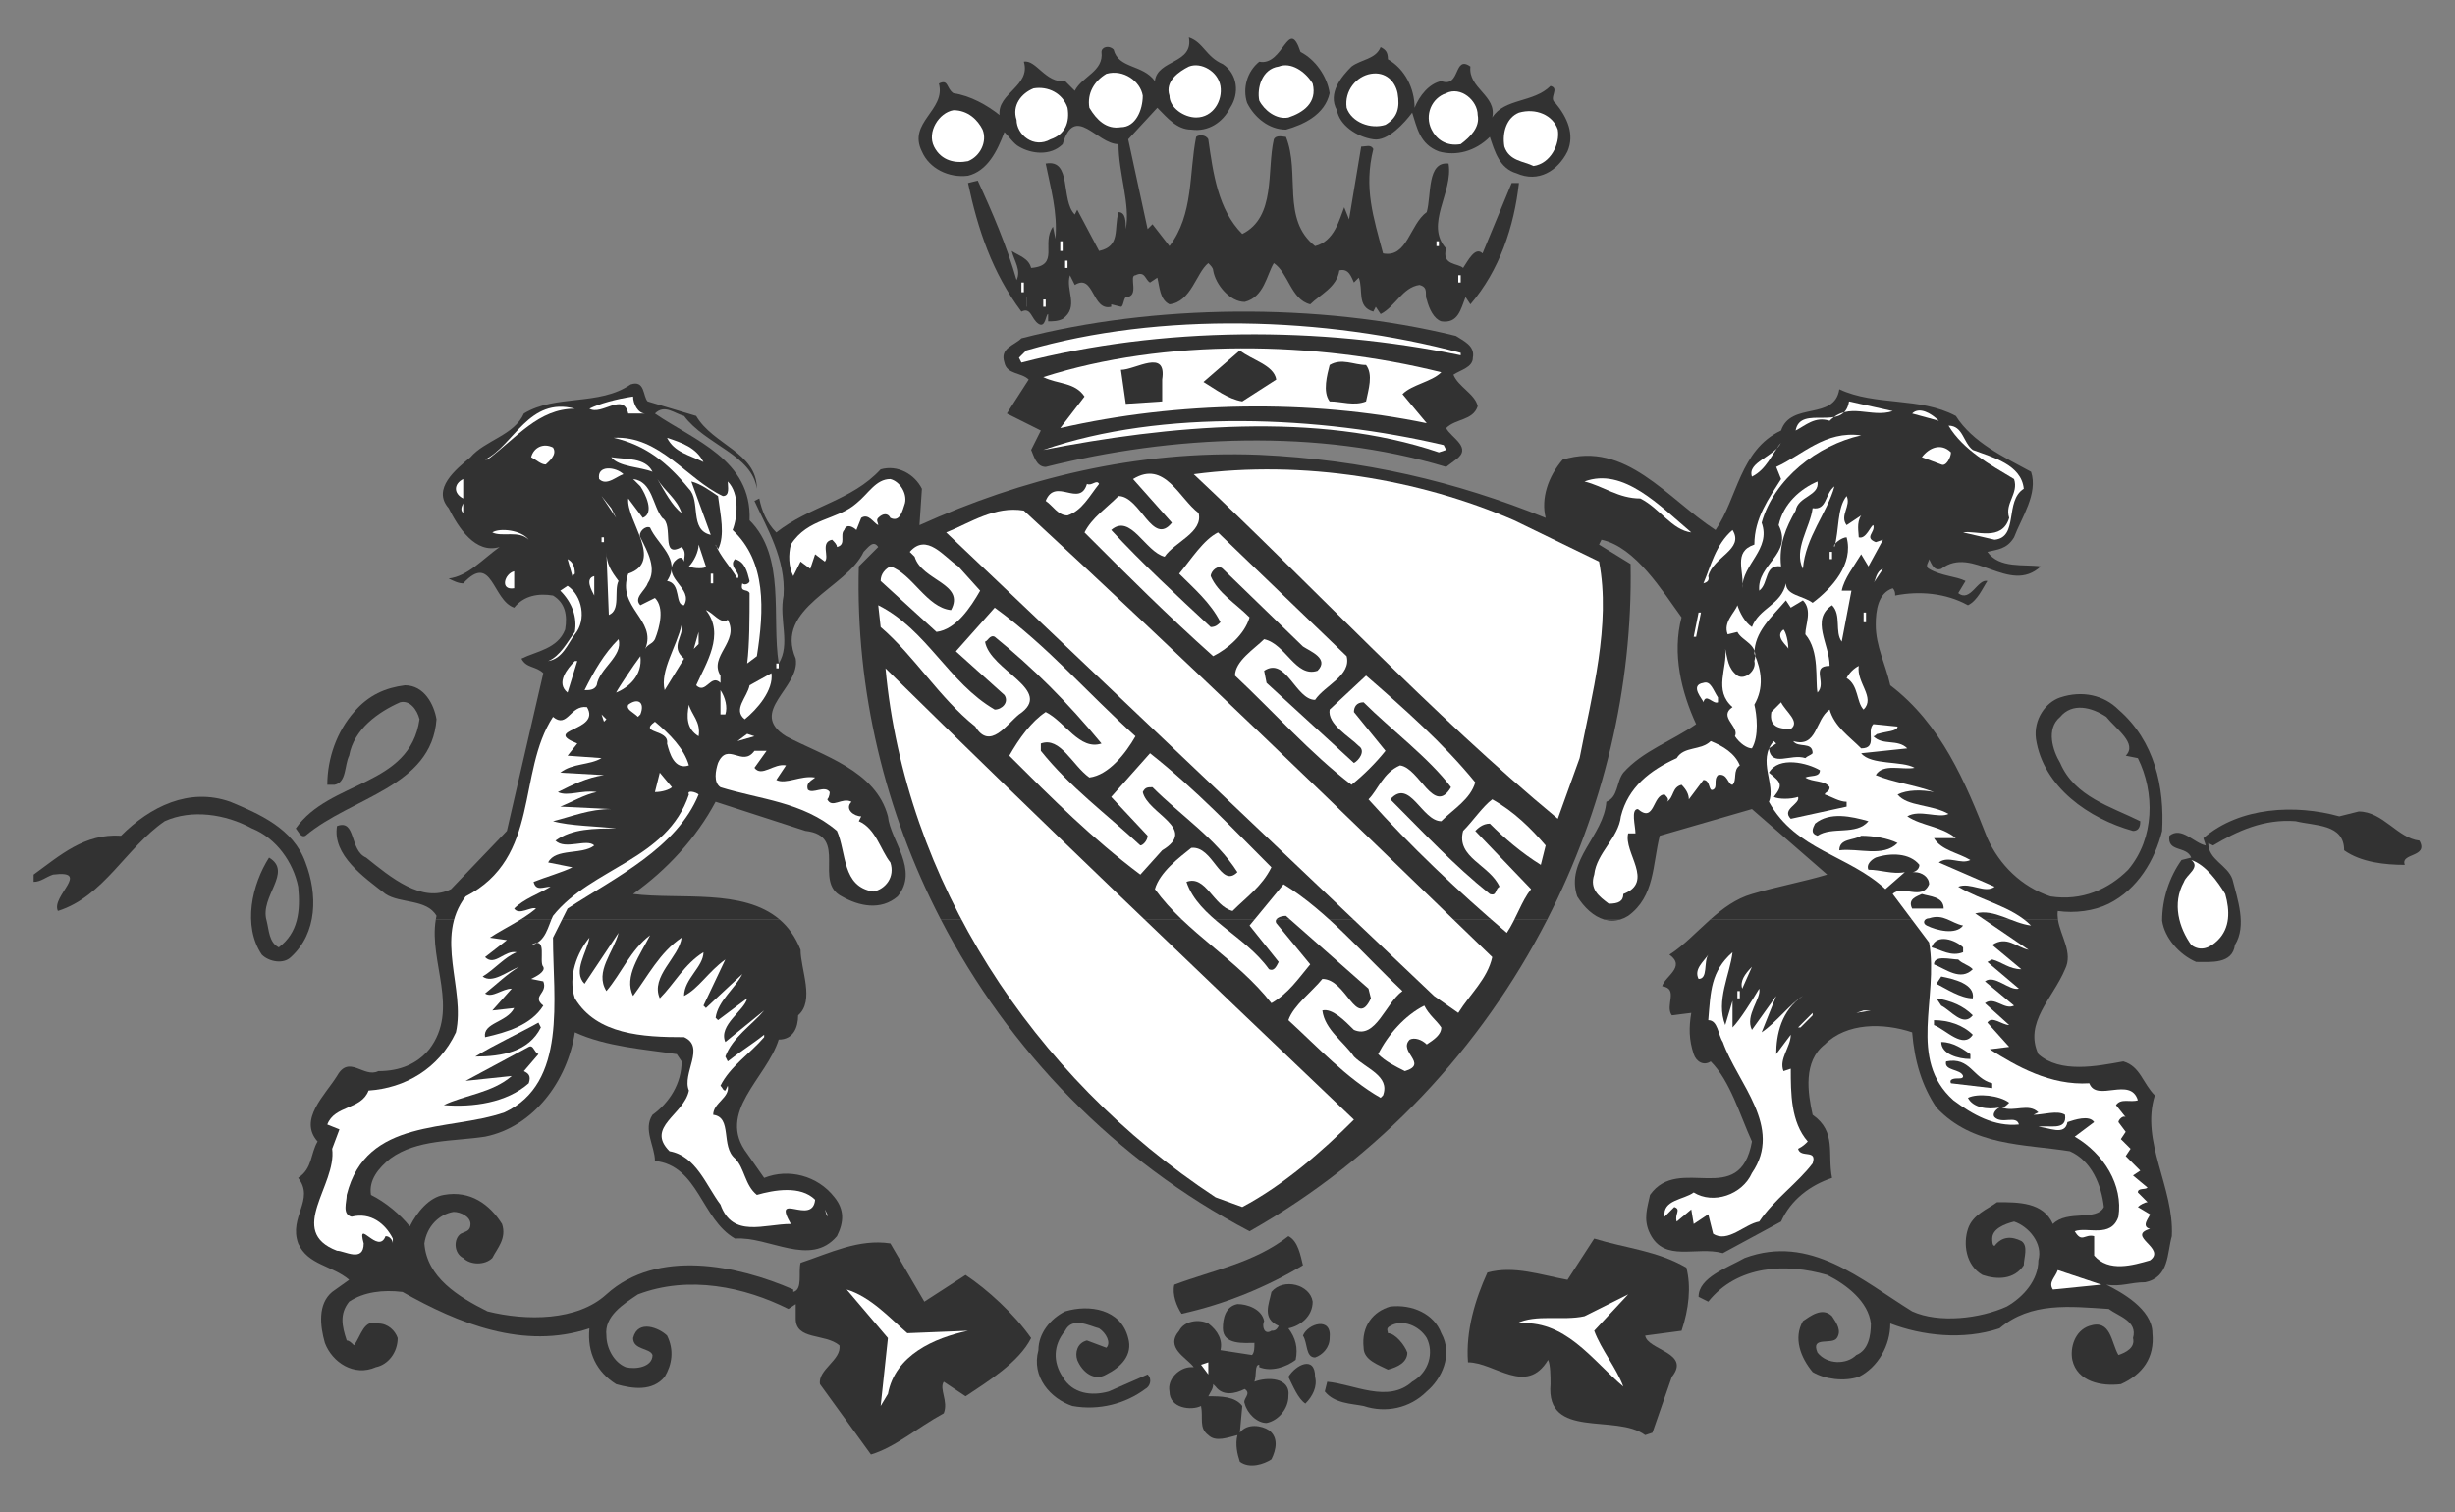 <?xml version="1.0" encoding="utf-8"?>
<!-- Generator: Adobe Illustrator 16.0.0, SVG Export Plug-In . SVG Version: 6.00 Build 0)  -->
<!DOCTYPE svg PUBLIC "-//W3C//DTD SVG 1.1//EN" "http://www.w3.org/Graphics/SVG/1.1/DTD/svg11.dtd">
<svg version="1.1" xmlns="http://www.w3.org/2000/svg" xmlns:xlink="http://www.w3.org/1999/xlink" x="0px" y="0px" width="650px"
	 height="400.405px" viewBox="0 0 650 400.405" enable-background="new 0 0 650 400.405" xml:space="preserve">
<rect x="0" y="0" width="650" height="400.405" fill="#808080" stroke="none"/>
<g id="Calque_2">
	<rect x="-27.096" y="-13.595" display="none" fill="#EAEAEA" width="718" height="424"/>
</g>
<g id="Calque_1">
	<path fill="#323232" d="M323.771,16.977c3.856,2.569,4.497,7.711,1.929,11.567c-1.929,3.855-5.785,6.424-10.283,5.784
		c-3.856,0-6.425-3.212-8.995-5.784l-7.711,8.354l5.139,23.776l1.287-1.286l4.498,5.784c6.426-8.354,5.139-19.278,7.068-28.917
		c0.643-0.644,2.569-0.644,3.212,0.643c1.287,8.996,2.572,18.634,8.995,25.062c8.998-4.499,6.43-16.708,8.354-25.062
		c0.644-1.287,2.573-0.643,3.214-0.643c3.857,9.639-1.284,21.847,7.712,28.917c5.142-1.286,6.424-7.07,7.71-10.283l1.286,3.213
		l3.212-19.278c1.286,0,2.573-0.641,3.212,0.646c-2.568,10.28,0,17.991,2.572,27.629c6.428,1.286,7.071-7.711,11.569-10.923
		c1.28-4.5,0-13.493,5.78-12.854c1.286,7.712-6.424,16.066-0.644,22.491c-1.286,4.499,3.212,3.858,4.498,5.141
		c1.287-1.926,3.212-5.782,5.142-3.855l7.71-18.634h1.93c-1.289,11.565-5.142,23.132-12.852,32.127l-1.286-1.926
		c-1.286,3.212-1.93,7.068-6.428,6.424c-1.925-0.641-3.212-3.212-3.851-5.782c-0.644-1.283,0.639-3.211-1.93-3.855
		c-4.498,0.644-6.428,5.785-10.282,7.711l-1.287-1.926l-0.643,1.283c-4.498-1.283-2.568-5.782-3.855-8.998l-1.281,1.287
		c-0.644-1.287-1.287-3.856-3.859-3.213c-0.639,4.5-5.138,6.428-7.71,8.995c-5.137-1.284-5.78-8.352-9.64-10.921
		c-1.925,3.213-2.57,8.995-7.71,10.28c-3.854,0-7.709-4.498-8.353-8.354c0-0.643-0.643-1.285-1.287-1.926
		c-3.212,2.57-4.498,10.28-10.28,10.921c-2.572-1.284-2.572-4.496-3.213-7.069l-1.928,1.287c-1.284-0.643-1.284-3.213-3.856-1.926
		c-1.927,0,1.286,5.782-2.57,5.782c-0.643,0.642-0.643,2.572-1.285,2.572l-2.57-0.646v0.646c-5.142,1.283-4.499-8.997-9.64-5.785
		l-1.284-2.569c-1.286,3.855,2.57,8.354-1.929,11.565c-1.283,0.641-2.57,0.641-3.855,0.641v-1.926c-0.641,0-0.641,3.856-2.571,2.57
		c-1.928-1.285-1.928-4.496-4.498-3.213c-7.71-10.28-11.566-21.847-14.136-34.056l2.57-0.644c3.856,8.354,7.71,17.351,10.281,26.346
		c1.285-2.57-0.641-5.139-1.284-7.711c1.926,1.285,4.499,1.929,5.139,4.498c7.711-0.642,2.572-6.424,5.784-10.924l0.644,3.213
		c0.643-7.067-1.287-13.493-2.57-19.921c7.068-1.283,3.853,9.641,7.709,13.496l0.643-1.286l5.785,10.924
		c5.782-1.284,3.854-5.782,5.141-10.28c1.926,0,1.926,2.572,1.926,4.498c1.287-6.426-1.926-14.78-1.926-22.491
		c-5.785,0-11.569-10.926-14.782,0c-3.213,3.213-8.354,2.57-11.567,0.641c-1.283-0.641-2.569-2.569-3.855-3.856
		c-1.927,5.141-4.499,10.284-9.638,11.567c-5.141,0.643-10.283-1.926-12.209-6.426c-3.856-7.71,6.424-10.923,4.498-17.991
		c2.57-1.286,1.926,1.287,3.856,2.57c4.496,0.643,8.994,3.212,12.207,5.782c-0.641-5.782,8.354-7.708,6.428-14.136
		c3.212-0.641,5.784,5.784,10.923,5.141l2.57,2.569c1.928-3.853,7.711-5.139,7.07-10.28c0-1.286,1.927-1.926,3.212-0.643
		c1.287,5.141,7.712,3.856,10.924,8.354c0.643-5.782,10.282-4.498,8.995-11.567C318.632,11.192,319.272,15.051,323.771,16.977"/>
	<path fill="#323232" d="M344.336,13.764c3.854,1.929,7.066,6.427,7.707,10.924c-1.284,5.784-7.064,8.354-11.563,9.639
		c-4.5,0-8.357-3.211-10.284-7.07c-1.284-3.854,0-8.352,3.214-10.923C339.838,17.619,341.124,4.126,344.336,13.764"/>
	<path fill="#323232" d="M367.47,15.693c4.498,2.569,7.066,7.711,7.066,12.85c1.286-3.213,3.854-6.425,7.066-7.068
		c5.142,1.929,3.216-7.069,7.714-3.856c-0.643,5.785,7.066,7.711,5.78,13.495c3.216-5.141,10.926-3.854,15.424-8.354
		c2.573,0.644-0.643,3.213,1.286,4.5c3.212,3.854,5.142,8.354,3.212,12.85c-2.568,5.142-7.71,8.354-13.494,5.785
		c-4.498-1.287-5.784-5.785-7.066-9.641c-3.859,3.856-8.996,5.143-13.494,3.856c-5.142-1.926-5.785-6.425-7.071-10.28
		c-1.925,2.572-6.423,7.711-10.282,7.068c-4.498-0.644-8.996-3.855-9.635-7.711c-2.573-4.496,1.281-8.995,3.854-11.567
		c2.568-1.926,6.423-1.926,7.71-5.141C366.826,13.123,367.47,13.764,367.47,15.693"/>
	<path fill="#FFFFFF" d="M323.129,22.76c0.644,3.855-1.926,8.354-6.425,8.354c-3.214,0-7.068-2.569-7.068-5.784
		c-1.286-3.856,2.57-6.426,5.139-7.709C317.99,16.335,322.486,18.904,323.129,22.76"/>
	<path fill="#FFFFFF" d="M347.548,22.118c1.286,5.139-2.569,7.711-6.424,8.998c-3.216,0.641-6.428-1.93-7.716-4.5
		c-0.642-3.211,0.645-8.354,5.143-8.996C341.768,16.334,345.618,18.906,347.548,22.118"/>
	<path fill="#FFFFFF" d="M302.566,25.331c0,3.855-1.926,8.354-5.784,8.354c-3.853,0.643-6.426-1.928-8.352-5.141
		c-0.643-3.856,1.284-7.069,4.499-8.998C297.427,18.262,301.923,21.475,302.566,25.331"/>
	<path fill="#FFFFFF" d="M370.038,24.689c0.643,3.856,0,6.425-3.212,8.354c-3.854,1.283-8.996-0.643-10.282-4.498
		c-0.644-4.499,2.568-8.354,6.428-8.997C366.826,18.904,369.395,21.474,370.038,24.689"/>
	<path fill="#FFFFFF" d="M282.647,28.544c0.643,3.855-0.644,7.067-4.499,8.354c-4.499,2.569-8.997-1.287-8.997-5.141
		c-1.284-3.856,1.285-7.069,4.498-8.352C277.505,22.759,281.36,24.688,282.647,28.544"/>
	<path fill="#FFFFFF" d="M391.242,30.471c0.643,3.215-1.926,5.785-4.498,7.711c-3.857,0.643-6.424-1.283-7.71-3.855
		c-1.928-3.856,0-8.354,3.853-9.638C386.744,22.76,391.242,26.615,391.242,30.471"/>
	<path fill="#FFFFFF" d="M260.156,34.327c1.283,3.213-0.643,7.068-3.856,8.354c-3.213,0.644-7.067,0-8.997-3.856
		c-1.927-3.854,1.286-8.996,5.142-9.637C256.3,29.188,258.87,31.758,260.156,34.327"/>
	<path fill="#FFFFFF" d="M412.45,34.327c0.644,3.856-1.93,8.998-6.428,9.641c-2.568-1.287-6.428-1.287-7.712-5.143
		c-0.641-3.854,0.646-7.711,3.857-8.996C406.666,28.543,411.164,30.472,412.45,34.327"/>
	<rect x="280.718" y="63.886" fill="#FFFFFF" width="0.643" height="2.57"/>
	<rect x="380.32" y="63.886" fill="#FFFFFF" width="0.644" height="1.287"/>
	<rect x="282.003" y="69.028" fill="#FFFFFF" width="0.644" height="1.927"/>
	<rect x="386.101" y="72.884" fill="#FFFFFF" width="0.644" height="1.926"/>
	<rect x="270.437" y="74.81" fill="#FFFFFF" width="0.644" height="2.569"/>
	<polygon fill="none" stroke="#FFFFFF" stroke-width="0.03" stroke-linecap="square" points="271.722,78.666 271.722,78.666 
		271.722,81.235 	"/>
	<rect x="276.219" y="79.308" fill="#FFFFFF" width="0.643" height="1.93"/>
	<path fill="#323232" d="M385.462,88.948c1.925,1.285,5.137,2.569,4.498,5.784c0,2.57-3.216,3.213-5.142,4.496
		c1.282,3.213,5.78,5.141,6.424,8.354c-1.282,3.856-5.78,3.213-8.354,5.782c1.287,2.572,7.071,5.142,2.573,8.354l-2.573,1.929
		c-34.055-10.283-72.611-8.354-106.025,0c-2.572,0-3.213-3.212-3.855-4.498l2.57-5.139l-8.995-4.499l5.782-8.997
		c-1.93-1.929-5.782-1.286-6.428-4.499c-1.283-3.855,2.572-4.498,4.498-6.424C305.138,80.593,348.834,79.95,385.462,88.948"/>
	<path fill="#FFFFFF" d="M386.744,93.446v0.643c-37.268-7.712-79.039-7.712-116.308,1.926l-0.643-1.284l1.93-1.929
		C307.066,82.522,350.759,83.805,386.744,93.446"/>
	<path fill="#FFFFFF" d="M381.603,98.586c-2.568,2.569-7.71,3.215-10.278,5.784l6.428,7.709c-30.848-6.426-66.19-5.782-97.035,1.286
		l6.428-8.352c-2.572-3.858-7.068-3.213-10.926-5.142C308.349,89.588,348.19,90.232,381.603,98.586"/>
	<path fill="#323232" d="M337.908,100.514l-8.996,5.785c-3.855-0.646-7.067-3.215-10.28-5.141l9.636-8.354
		C331.484,95.373,337.265,96.658,337.908,100.514"/>
	<path fill="#323232" d="M361.685,96.658c1.926,2.57,0.644,6.426,0,9.64c-3.211,1.284-6.428,0-9.639,0
		c-1.93-2.572-0.644-7.07,0-9.64C355.257,94.732,358.474,96.658,361.685,96.658"/>
	<path fill="#323232" d="M307.707,100.514v5.785l-9.638,0.641l-1.285-8.995C300.638,97.945,308.992,92.16,307.707,100.514"/>
	<path fill="#323232" d="M206.39,243.488c2.303,1.965,4.212,4.57,5.571,8.033c0,5.144,3.856,13.492-0.643,17.35
		c0,3.214-1.285,6.426-5.141,6.426c-3.212,10.28-16.706,19.28-8.352,30.204l4.499,6.426c6.424-2.573,14.137-0.644,18.632,5.139
		c2.572,3.212,2.572,6.426,0.646,10.283c-7.071,8.353-17.995,0-26.989,0.643c-8.997-5.141-9.64-19.28-21.207-20.564
		c0-3.855-3.213-8.351-0.643-12.206c4.499-3.216,7.712-8.357,7.712-14.142l-1.287-1.926c-8.354-1.284-18.632-1.927-26.986-5.784
		c-1.929,12.852-10.924,25.062-23.777,27.632c-8.354,1.284-17.994,0.641-25.062,5.784c-3.212,2.568-5.781,5.78-5.139,9.64
		c3.854,1.925,7.712,5.139,10.281,8.353c1.926-3.856,5.142-7.712,8.996-8.353c7.069-1.286,12.208,2.568,15.423,7.71
		c1.283,3.856-1.286,6.426-2.572,8.998c-1.927,1.926-5.782,1.926-7.71,0c-2.571-1.288-2.571-5.142-0.641-6.426
		c1.283-0.647,2.569-0.647,2.569-2.572c0-1.928-2.569-3.214-4.499-3.214c-3.855,0.643-7.068,3.856-7.711,8.355
		c0.643,8.996,8.995,14.137,16.706,17.992c10.284,2.57,23.777,2.57,31.49-4.501c13.493-12.207,34.697-7.709,49.477-1.284v0.642
		c2.572-0.642,1.285-5.14,1.928-7.708c7.712-2.572,15.423-6.426,23.777-5.141l8.994,15.421l10.924-7.068
		c5.784,3.854,12.853,10.28,17.351,16.708c-3.213,6.428-11.567,11.567-17.351,15.42l-5.781-3.853c-1.287,1.929,1.285,5.141,0,8.351
		c-7.069,3.859-12.854,9-19.278,10.924l-13.494-18.632c-0.642-3.856,5.782-6.426,5.14-10.28c-3.856-3.216-11.567-1.286-11.567-7.071
		v-3.854l-1.928,1.284c-11.565-5.784-26.347-8.996-39.84-3.857c-3.856,2.573-8.998,5.785-8.352,10.924
		c0,3.214,1.926,7.073,5.139,8.357c2.569,0.642,7.068,0,7.068-3.216c-0.642-1.928-5.142-1.284-5.142-4.496
		c1.287-5.142,7.071-2.57,8.998-0.646c1.928,3.857,1.286,7.714-0.644,10.926c-3.212,3.855-8.354,3.216-12.85,1.93
		c-5.142-3.214-7.711-8.357-7.071-14.78c-17.348,5.782-34.699-1.284-49.479-9.642c-5.139-0.642-10.28,0-14.136,2.572
		c-2.569,3.212-1.929,6.428-0.642,10.283c0.642,0,1.285,0.643,1.929,1.286c1.926-2.575,2.569-7.071,6.425-5.784
		c2.572,0,4.498,1.925,5.142,3.854c0,3.853-2.57,7.068-5.785,7.712c-5.782,2.568-11.567-1.284-13.493-6.426
		c-1.287-4.498-1.93-10.282,1.926-13.498l4.498-3.21c-4.498-3.856-10.924-3.856-13.493-9.639c-2.572-7.069,4.497-11.569,0-17.35
		c3.854-2.573,3.213-6.426,5.139-9.642c-5.139-5.782,1.93-12.208,5.143-17.35c3.211-5.782,7.067,0.642,10.923-1.281
		c5.785,0,10.28-1.932,13.496-5.785c8.121-10.624-0.16-23.065,1.738-34.381"/>
	<path fill="#323232" d="M409.65,243.488c-17.411,33.963-44.456,63.142-78.809,82.571c-35.577-18.668-63.816-47.956-81.753-82.571"
		/>
	<path fill="#323232" d="M428.999,243.488c-1.475,0.448-2.923,0.414-4.306,0"/>
	<path fill="#323232" d="M544.868,243.488c0.647,4.394,4.078,8.784,1.882,13.177c-3.212,7.708-10.926,14.134-7.066,22.488
		c5.784,5.142,15.419,3.214,22.49,1.926c4.498,1.288,5.137,5.784,8.353,8.998c-3.854,12.208,5.142,24.418,4.498,37.271
		c-1.286,4.496-0.643,10.924-7.07,12.21c-3.855,0-6.424,1.282-10.278,0.639c3.854,1.928,12.208,6.428,12.208,12.854
		c0.643,6.426-2.573,10.924-8.354,13.496c-5.142,0.644-11.564-0.643-12.851-6.426c-0.644-3.216,0.643-7.714,4.498-8.996
		c5.78-1.93,5.78,4.498,7.71,7.708c1.925-0.644,4.498-1.928,3.854-4.496c1.286-4.498-3.854-5.784-6.428-7.712
		c-10.278-0.644-20.561-1.928-28.914,5.142c-9.639,3.214-20.561,1.925-28.916-1.284c0,5.784-3.214,11.566-8.354,14.135
		c-3.855,1.287-8.996,0.644-12.208-1.284c-3.212-3.856-5.142-8.996-2.568-13.494c1.925-1.286,5.137-3.857,7.709-1.286
		c1.282,1.93,2.569,3.854,1.282,5.784c-1.282,1.93-7.066-0.646-5.137,3.853c2.568,3.216,7.71,3.216,10.278,0.644
		c3.212-1.284,3.854-5.142,3.854-8.351c-0.643-5.785-6.423-10.285-11.564-12.854c-10.921-3.212-23.776-2.57-31.486,7.068
		l-2.568-1.284c0-5.141,7.71-7.712,12.21-10.28c17.347-6.426,30.841,5.782,44.338,14.136c7.068,3.214,17.99,1.927,25.057-1.287
		c4.498-2.568,8.357-7.066,8.357-12.207c1.286-4.498-2.573-8.997-6.428-10.283c-2.568,0.644-5.785,1.928-5.785,4.5
		c0,0.644,0,1.926,0.644,1.926c1.93-2.568,4.498-2.568,7.071-1.282c1.925,1.282,0.639,4.498,0.639,6.424
		c-2.568,3.856-7.066,3.856-10.922,2.57c-4.498-2.57-5.141-8.353-3.854-12.21c1.282-3.855,5.142-5.142,7.71-7.069
		c5.784,0,12.212,0,14.78,5.785c3.854-3.857,11.564-0.644,13.494-4.498c-0.644-5.785-3.212-12.21-8.996-14.778
		c-12.212-1.93-25.706-1.287-35.342-11.567c-3.854-5.784-5.784-12.212-6.425-19.922c-7.712-2.57-17.352-2.57-23.136,3.212
		c-5.78,4.498-4.496,12.855-3.212,18.64c6.423,4.498,3.854,10.28,5.141,16.706c-5.784,1.925-10.926,5.78-13.494,11.564
		l-15.424,8.354c-7.066-1.928-15.419,2.572-19.278-5.138c-1.926-3.856-0.644-7.07,0-10.282c7.714-10.924,23.776,3.853,26.988-14.14
		c-3.212-7.064-5.78-16.064-10.921-21.206c-1.928,1.288-3.855,0-4.499-1.926c-1.286-3.856-1.286-7.068-0.643-10.926l-5.142,0.644
		c-1.925-2.568,1.93-7.066-2.566-7.708c0.642-2.572,6.422-5.141,1.923-8.356c3.75-2.383,7.135-6.03,10.825-9.318"/>
	<path fill="#323232" d="M115.386,243.488c0.053-0.321,0.117-0.641,0.186-0.963c-2.567-4.498-9.637-3.211-13.493-5.784
		c-5.783-4.498-14.137-10.28-12.853-17.992c5.142-1.926,3.214,6.428,7.713,8.357c6.425,5.137,14.779,12.208,22.49,8.351
		l14.778-15.422l9.641-41.768c-1.929-1.928-4.5-1.285-5.785-3.855c3.856-1.929,9.637-2.569,11.567-7.71
		c0.644-3.856,0-7.071-3.212-8.998c-3.856-0.643-7.711,0-10.283,3.213c-5.782-1.927-5.782-14.78-13.493-6.426
		c-1.287,0-2.573-0.643-3.856-1.286c5.141-0.64,8.997-5.139,13.495-8.351c-6.428,1.927-10.926-5.142-13.495-10.284
		c-4.498-5.141,1.926-10.28,5.782-13.493c3.855-4.498,11.567-5.784,14.139-11.566c8.354-5.142,19.917-1.929,28.271-7.711
		c3.856-1.286,3.213,3.213,4.499,4.498l12.85,3.854c4.5,7.711,16.065,9.641,16.065,19.278c-1.283-8.995-13.493-11.567-19.278-19.278
		c-2.569-0.641-5.139-3.212-7.71-0.641c10.284,7.068,25.705,12.21,25.062,28.272c9.638,9.641,5.785,25.706,7.711,37.912
		c3.213-5.139,0-11.565,1.286-17.991c0.641-9.638-4.498-17.992-7.71-25.062l1.283-0.641c0.644,3.213,1.93,6.426,4.5,8.995
		c8.996-7.069,19.919-8.354,27.632-16.706c4.498-1.286,8.996,1.283,10.923,5.139l-0.643,9.641
		c26.988-12.21,57.19-19.921,89.962-18.636c27.632,1.287,52.052,7.069,75.828,16.706c-1.286-5.139,0.64-10.924,4.498-15.419
		c16.706-5.142,27.632,10.28,40.479,18.632c5.785-8.352,6.428-21.204,17.354-26.343c2.568-7.712,14.138-2.572,15.42-10.926
		c9.64,4.498,21.208,1.929,30.848,7.067c4.494,7.07,12.852,10.926,19.918,14.782c1.93,5.782-2.568,12.207-4.498,17.348
		c-1.93,3.213-4.498,3.213-7.066,3.856c3.211,4.498,9.635,3.213,14.133,3.856c-8.354,7.711-17.992-5.782-26.346,0.642
		c-1.925,0.644-2.568-1.285-3.212-2.569c0,0.641-1.286,1.927,0,2.569c3.212,1.93,7.071,1.93,9.64,3.213l-1.93,3.213
		c3.216,2.569,5.142-3.856,7.715-3.213c-1.287,1.93-2.573,5.142-5.142,6.426c-5.785-3.213-12.852-3.856-19.279-2.57
		c0-0.643,0-1.286-0.643-1.926c-3.855,1.283-4.498,5.781-4.498,9.637c0,5.782,2.568,10.28,3.856,16.065
		c13.492,10.282,19.92,25.702,25.705,40.483c3.211,7.068,8.996,12.854,16.705,15.422c8.354,1.288,15.42-1.928,20.562-7.069
		c7.07-8.353,7.07-20.563,2.572-29.557l-3.216-0.644c3.216-3.212-2.568-7.068-5.137-10.281c-3.855-2.572-8.996-3.855-12.208,0
		c-3.859,3.213-1.93,8.995,0,12.209c3.854,8.998,13.49,11.564,21.204,15.422c0,0.641,0,2.57-1.93,2.57
		c-11.564-3.212-23.772-11.568-25.702-24.419c-0.644-5.141,2.568-9.637,6.428-10.923c5.78-1.926,11.564-0.644,15.42,3.212
		c9.639,8.354,12.207,20.562,11.566,32.13c-1.928,7.712-6.426,15.422-14.14,19.279c-3.854,1.925-8.992,2.568-13.49,1.925
		c-0.094,0.751-0.065,1.501,0.044,2.249h-92.036c3.277-2.912,6.796-5.537,11.022-6.747c6.428-1.925,13.499-3.212,19.922-5.139
		l-19.922-17.352l-24.416,7.068c-1.93,7.712-1.286,16.065-8.353,21.206c-0.7,0.438-1.396,0.753-2.087,0.963h-4.306
		c-2.761-0.82-5.251-3.14-7.1-6.104c-3.218-9.638,7.064-16.065,7.708-25.06c3.214-1.284,2.568-5.144,4.498-7.712
		c5.141-5.784,12.851-8.354,19.278-12.852c-3.854-8.354-6.428-18.636-3.854-28.273c-5.142-7.071-12.213-18.635-21.209-20.564
		l-0.643,1.286l8.353,5.139c0.595,32.809-7.246,65.211-22.074,94.138H249.087c-14.786-28.531-22.574-60.686-21.702-93.495
		l5.139-5.139c-1.286-1.929-2.569,0-3.856,1.283c-4.498,9.641-23.776,14.78-17.991,28.275c1.283,7.711-12.853,14.137-2.572,20.561
		c9.64,5.142,23.776,8.998,26.991,21.208c0.641,6.428,8.352,14.135,2.57,21.204c-4.498,3.854-10.281,2.57-14.78,0
		c-7.713-3.855,1.927-16.065-9.639-17.35l-23.777-7.71c-5.142,9.638-12.85,17.99-21.848,24.416c12.454,1.56,29.1-1.496,38.769,6.747
		"/>
	<path fill="#FFFFFF" d="M170.835,109.511h-4.498c-1.287-5.785-7.069,0.643-10.281-1.287c2.569-1.283,7.068-2.569,11.566-3.213
		C167.623,106.941,168.909,109.511,170.835,109.511"/>
	<path fill="#FFFFFF" d="M501.126,108.867c-5.785,1.926-11.565-2.569-16.706,2.57c-3.855-1.283-6.428,1.286-8.996,2.572
		c1.286-7.068,12.851,0.643,14.137-7.711"/>
	<path fill="#FFFFFF" d="M152.201,108.225c-9.637,0-15.422,7.711-23.134,13.493h-0.642
		C136.136,117.862,139.992,105.013,152.201,108.225"/>
	<path fill="#FFFFFF" d="M513.338,111.438l-7.071-1.926C508.196,107.582,511.408,109.512,513.338,111.438"/>
	<path fill="#FFFFFF" d="M382.889,119.149l-1.925,0.643c-32.13-10.923-71.971-7.069-104.745-0.643
		c31.487-10.924,73.257-8.998,106.027-1.287"/>
	<path fill="#FFFFFF" d="M522.33,119.149c5.141,1.928,12.855,3.856,13.494,10.28c-5.137,3.213-1.282,12.854-7.71,13.496
		l-8.353-1.929c3.211-0.643,10.282,2.572,12.207-3.856c-1.281-3.853,2.573-6.424,1.287-10.28
		c-6.428-3.855-13.494-7.711-17.35-14.137C519.762,112.723,519.762,117.223,522.33,119.149"/>
	<path fill="#FFFFFF" d="M492.772,115.294c-11.564,2.569-23.134,11.567-26.345,23.134c2.568,7.067-5.142,10.923-5.142,17.348
		c0.644-4.499-2.573-9.637,3.212-11.567c0-7.068,3.854-12.207,7.07-17.348l-1.286-3.213
		C477.354,120.433,483.134,114.007,492.772,115.294"/>
	<path fill="#FFFFFF" d="M186.258,122.362c-3.856-1.927-7.711-2.57-9.641-6.426C180.474,117.223,184.33,118.506,186.258,122.362"/>
	<path fill="#FFFFFF" d="M191.398,131.358c1.929,0,1.286-2.57,1.286-3.856c3.212,3.212,2.569,9.64,1.284,12.853
		c8.997,8.354,8.354,21.204,6.428,33.414l-2.57,1.929c0.64-5.142,0.64-12.21,0.64-18.635c-0.64-1.286-2.57,0-1.926-2.572
		c0.643,0.643,1.926,0,1.926-0.641c-0.64-2.572-1.283-5.142-3.853-5.785c-1.929,1.926,1.927,3.856,0.64,5.139
		c-1.926-3.213-4.498-5.782-5.781-8.995c0,0.643,0.64,0.643,0.64,1.287c1.929-3.858,0.643-8.998,0-14.139
		c-1.927-1.287-4.498-3.213-7.068-3.856l5.141,14.136c-5.784-1.283-2.571-8.995-5.784-12.207
		c-5.782-7.071-11.567-11.567-19.919-13.496C174.69,115.295,181.76,126.86,191.398,131.358"/>
	<path fill="#FFFFFF" d="M463.854,126.218c-1.282-3.856,5.784-5.139,7.714-8.998C468.996,120.433,467.709,124.291,463.854,126.218"
		/>
	<path fill="#FFFFFF" d="M146.417,118.507c1.287,1.926-1.286,3.856-1.926,4.498c-1.286,0-2.572-1.285-3.858-1.929
		C141.278,118.507,143.848,117.22,146.417,118.507"/>
	<path fill="#FFFFFF" d="M516.55,119.791c0,1.285-1.287,3.855-2.573,3.215l-5.137-1.93
		C510.765,118.507,513.977,117.221,516.55,119.791"/>
	<path fill="#FFFFFF" d="M172.764,124.932c-3.215-1.286-8.998-1.286-10.924-3.856C165.696,121.72,170.835,121.076,172.764,124.932"
		/>
	<path fill="#FFFFFF" d="M165.052,125.574c-1.926,0.644-4.496,3.215-6.426,1.286C157.984,123.005,163.126,123.648,165.052,125.574"
		/>
	<path fill="#FFFFFF" d="M423.372,148.708c3.216,16.708-1.926,35.343-5.142,52.049l-5.78,16.064
		c-33.416-27.631-64.902-61.688-96.388-91.247c28.917-3.854,59.76,1.287,84.819,12.21"/>
	<path fill="#FFFFFF" d="M317.346,135.856c1.286,5.141-6.426,7.711-8.998,11.567c-5.139-1.287-8.994-11.567-14.136-7.069
		c8.354,8.997,17.349,17.349,26.347,25.703c1.285,0,1.928-0.643,2.572-1.283c-2.572-5.142-7.071-8.997-10.924-12.853
		c3.213-3.856,6.425-8.998,10.28-10.924l34.057,32.771c1.286,5.141-5.785,7.711-8.354,11.567c-5.141,0-7.71-11.567-13.494-7.711
		l0.644,3.215l23.134,21.204c1.281-0.644,3.214-3.213,1.281-4.498c-2.568-2.57-8.353-5.782-7.709-9.638l9.642-8.998
		c9.637,8.354,20.559,17.993,28.911,28.272c-1.284,4.499-5.78,7.071-8.996,10.281c-5.137,0-8.349-11.565-13.494-5.782
		c9,8.998,16.71,17.349,26.35,25.063c1.925,0.644,1.282-1.286,2.568-1.93c-2.568-5.784-11.564-7.707-9.64-14.776
		c2.573-2.574,5.142-6.428,7.71-8.356c5.784,3.216,10.282,7.714,14.142,12.21l-1.286,5.139c-5.142-3.209-9.64-7.068-13.494-10.924
		c-1.93,0-3.216,1.289-3.859,1.932l14.78,15.42c-2.568,3.214-3.854,7.714-6.423,11.569c-12.855-10.926-25.702-23.136-36.628-35.346
		c2.568-2.569,3.854-7.067,8.353-8.994c5.142,0.643,8.997,13.492,13.495,5.782c-5.785-7.712-16.067-15.423-23.134-22.491
		c-1.93,0-2.568,1.285-2.568,2.572l8.353,10.28c-2.573,3.213-5.784,6.425-8.996,8.995c-10.926-8.354-20.565-19.275-30.844-28.916
		c0-3.854,5.137-7.067,7.71-9.637c5.784,1.283,8.354,10.281,14.138,8.352c3.212-3.213-1.93-5.139-3.855-6.426l-21.207-20.563
		c-1.284-1.284-3.212,0.642-3.212,1.929c1.928,4.498,6.427,7.068,10.283,10.924c-1.287,4.498-5.785,8.354-9.64,10.28
		c-12.21-10.924-22.491-21.204-34.057-32.771c1.926-3.856,5.784-6.428,8.997-9.639c5.782,0,8.994,13.495,14.136,7.067
		l-10.284-11.567C308.349,121.72,312.207,132,317.346,135.856"/>
	<path fill="#FFFFFF" d="M122.642,132.001c-2.57-1.287-2.57-3.856,0-5.141"/>
	<path fill="#FFFFFF" d="M175.334,137.141c3.213,1.929-0.643,10.924,5.139,7.711c1.287,1.287,0.644,2.569,0.644,3.856
		c-0.644-1.927-1.926-0.643-2.57,0c-3.213,4.498,5.142,7.068,2.57,11.567c-2.57,0-0.644-5.782-4.5-6.426
		c3.856-5.784-2.569-9.64-4.498-14.138c-1.283-0.641-3.212,1.285-2.569,2.572c1.928,3.856,4.498,8.352,1.928,12.21
		c-0.642,1.926-3.854,3.855-1.928,5.782l3.856-1.927c2.572,2.569,1.285,7.71,0,10.923c-0.641,1.287-1.928,1.287-2.57,2.57
		c3.212-7.711-7.712-10.924-4.499-19.921c9.641-3.212-0.643-14.136,0-19.918l3.856,5.139c3.213-1.286,0.643-6.425-0.643-8.354
		l-1.926-1.926C172.765,127.503,172.765,133.928,175.334,137.141"/>
	<path fill="#FFFFFF" d="M447.792,140.997c-5.142-0.643-8.355-6.428-13.494-8.997c-5.785,0-9.64-3.213-14.781-4.496
		C429.8,123.646,439.437,133.928,447.792,140.997"/>
	<path fill="#FFFFFF" d="M180.475,135.856c-2.57-1.926-4.498-5.785-6.426-8.998C175.977,130.071,179.188,132,180.475,135.856"/>
	<path fill="#FFFFFF" d="M239.592,133.286c-0.643,1.927-1.284,5.139-3.856,3.855c-0.64-1.285-1.926-1.285-3.213,0
		c-0.64,0.643,0,1.284,0,1.93c-1.285-0.646-2.569-3.215-4.498-1.93l-1.283,3.213c-0.643-0.642-2.573-1.929-3.213,0
		c-1.286,1.287,0.64,3.856-1.93,4.499c0-0.643-0.642-1.286-1.283-1.93c-3.215,0.644-0.644,4.5-1.929,5.785l-2.571-1.929
		l-1.285,3.856l-2.57-1.927l-1.928,3.856c-1.287-2.569-1.287-5.785-0.643-8.354c4.498-7.069,12.208-6.426,17.351-10.924
		c3.212-2.569,5.141-6.428,8.994-6.428C238.308,127.502,240.235,130.717,239.592,133.286"/>
	<path fill="#FFFFFF" d="M481.208,127.503c0.644,3.855-5.142,3.855-5.784,7.711c-2.571,4.498-4.498,8.997-3.855,14.779
		c-4.5-0.643-3.216,4.498-5.784,6.425c-0.644-7.068,8.996-9.637,5.142-17.348C472.212,133.288,476.71,129.429,481.208,127.503"/>
	<path fill="#FFFFFF" d="M291,128.145c-2.569,3.213-4.498,7.068-8.354,8.354c-2.569,0-3.856-2.569-5.782-3.856
		c2.57-6.424,8.997,1.927,10.924-4.498C289.073,128.788,290.356,126.858,291,128.145"/>
	<path fill="#FFFFFF" d="M477.354,150.635c-2.573-5.139,1.925-10.923,2.566-16.065c3.856,0.643,3.214-3.856,5.786-5.782
		C483.776,135.856,477.992,142.281,477.354,150.635"/>
	<path fill="#FFFFFF" d="M488.918,139.07l3.854-2.57c-1.286,1.927-0.643,4.496-0.643,5.783c1.93,0.643,3.211-3.213,3.854-3.213
		c0.644,1.926-2.568,3.213,0.644,4.498l1.93-0.642l-3.859,7.067l-1.926-3.212c-1.93,3.212-4.498,6.425-5.141,9.638h2.568
		l-2.568,13.495c-1.926-2.569,0-7.068-2.569-9.64c-5.784,3.856-0.643,10.284-0.643,16.065c-5.142,0-0.644,4.499-3.212,7.068
		c-0.644-3.212,0.644-10.923-3.216-15.421c0-2.571,1.93-6.426-0.639-8.995l-3.217,1.926l-1.281-1.926
		c-3.859,4.496-8.357,8.354-8.357,14.136c1.93,4.496,2.572,8.996,0,13.493c0.643,2.572,1.286,8.354-0.644,11.567
		c-1.282,0-3.212-1.287-4.498-3.213c1.286-2.569-4.498-5.139-0.644-7.712c-5.137-4.498-1.281-10.28-1.925-15.421
		c0.644,2.571,0.644,5.141,3.212,7.071c1.93,1.283,5.141-1.289,4.498-3.858c1.286-4.496-3.212-5.139-4.498-7.708l-2.568,0.641
		c-1.287-3.213,1.925-5.782,2.568-7.712c0.643,1.93,1.93,4.499,3.854,5.784c1.93-5.141,7.714-5.784,9.001-11.567
		c0,3.213,4.498,3.213,7.066,5.141c5.141-3.854,10.921-10.282,8.996-17.349c-1.286,0-3.855,1.926-3.212,2.571
		c1.282-4.501,0.639-10.282,3.212-13.495C490.2,133.928,486.988,136.5,488.918,139.07"/>
	<polyline fill="#FFFFFF" points="163.125,137.141 159.269,131.356 161.838,134.572 	"/>
	<path fill="#FFFFFF" d="M122.642,135.856c-0.644-0.643-0.644-1.287,0-2.57"/>
	<path fill="#FFFFFF" d="M271.08,135.214c41.125,37.912,83.534,79.037,124.017,118.235c-1.282,5.782-5.78,9.64-8.996,14.778
		l-6.423-4.495L250.516,140.998C256.941,138.427,263.369,133.927,271.08,135.214"/>
	<path fill="#FFFFFF" d="M139.991,142.925c-2.57-2.57-7.068-0.644-9.637-1.927C132.282,139.712,138.064,140.355,139.991,142.925"/>
	<path fill="#FFFFFF" d="M452.29,152.564c0.644,1.926-1.93,1.926-1.286,1.926c1.93-4.496,3.211-10.28,7.709-14.136
		C461.93,145.495,453.576,147.423,452.29,152.564"/>
	<rect x="159.27" y="142.284" fill="#FFFFFF" width="0.642" height="1.285"/>
	<path fill="#FFFFFF" d="M186.9,149.993c0,0.644-3.213,0.644-4.498,0c1.285-1.286,2.572-3.856,2.572-5.784"/>
	<path fill="#FFFFFF" d="M259.513,156.419c-2.57,4.498-6.426,10.28-11.567,10.923l-14.78-13.493c0-1.928,1.284-3.215,2.57-3.856
		c5.784,1.928,9.64,10.924,16.066,11.567c3.855-7.067-7.712-7.711-9.638-14.139l-1.286-1.283c4.498-5.143,8.997,1.283,12.85,3.854"
		/>
	<path fill="#FFFFFF" d="M163.768,153.849c-1.287,2.57,0.643,7.711-2.57,8.998l-0.643-16.708
		C160.555,149.35,161.839,151.28,163.768,153.849"/>
	<rect x="484.42" y="146.136" fill="#FFFFFF" width="0.643" height="1.93"/>
	<path fill="#FFFFFF" d="M152.201,151.921l-0.644,0.643l-1.283-4.499C151.558,148.708,152.201,149.995,152.201,151.921"/>
	<path fill="#FFFFFF" d="M495.984,154.491c0.644-0.643,0.644-3.212,2.57-3.856"/>
	<path fill="#FFFFFF" d="M136.136,155.777c-3.856,0.643-2.57-3.856,0-4.498"/>
	<rect x="188.185" y="151.921" fill="#FFFFFF" width="0.644" height="2.569"/>
	<path fill="#FFFFFF" d="M157.341,157.704c-0.643-1.286-2.57-4.499,0-5.139"/>
	<path fill="#FFFFFF" d="M152.201,167.986c-1.926,2.569-3.213,6.428-7.068,7.067c3.212-1.283,5.142-5.139,7.068-7.711
		c0.643-3.854-0.644-7.71-3.856-10.923l1.93-1.285C154.127,157.705,155.414,164.13,152.201,167.986"/>
	<path fill="#FFFFFF" d="M263.369,187.907c1.926,0,3.856-1.929,2.569-3.856l-12.85-11.566l10.28-11.567
		c14.136,10.28,24.417,22.489,37.269,34.056c-2.57,4.5-7.068,10.281-12.207,10.923c-4.498-3.211-7.713-10.923-12.852-8.996v1.928
		c7.711,9.639,17.348,16.707,26.345,25.061c0.643,0,1.926-1.284,1.926-2.571l-9.637-10.28l10.281-11.565
		c12.21,9.638,22.49,20.563,32.132,30.201c-2.573,5.139-6.428,7.712-10.285,11.566c-5.139-1.288-7.067-9.637-12.207-7.714
		c3.212,9.642,15.418,14.142,21.848,23.136c1.282,0.644,1.926-0.643,2.568-1.93l-7.709-9.639l8.996-10.924
		c11.564,7.07,21.847,19.28,31.486,28.274c-4.498,3.212-7.071,12.854-12.851,10.28c-2.573-2.568-5.785-5.782-8.357-5.139
		c0.643,5.139,5.784,8.355,8.357,12.21c3.211,3.212,9.633,5.142,7.709,10.278l-0.643,0.647
		c-8.996-5.144-16.706-13.499-24.416-20.565c1.282-3.856,6.424-7.712,8.992-10.923c6.428,0,8.996,13.491,12.853,5.141l-0.641-2.572
		l-21.848-19.274c-1.286,0-3.216,0.641-2.572,1.923l8.996,10.926c-3.212,3.857-5.78,7.714-10.278,10.28
		c-8.998-11.566-22.492-18.631-30.846-30.198c1.283-4.498,6.425-8.354,9.637-10.924c5.785-0.645,7.711,10.924,12.21,6.426
		c-5.783-9-14.78-14.782-22.491-22.492c-1.287,0-1.926,0-2.57,1.284c1.283,5.784,14.779,9.642,5.139,15.426l-5.782,6.426
		c-12.852-9.644-23.134-19.924-34.699-31.489c2.569-4.498,5.781-8.996,9.637-11.565c5.141,2.569,8.997,10.28,14.782,8.352
		c-8.997-10.924-17.995-19.919-28.275-28.273c-1.287-0.643-1.929,1.285-2.57,1.285c1.283,7.71,18.635,12.851,8.995,19.276
		c-3.212,2.573-7.712,9.64-11.567,3.215c-9.638-7.713-16.063-18.637-25.06-26.345l-0.644-5.785
		C245.376,166.7,251.159,180.838,263.369,187.907"/>
	<path fill="#FFFFFF" d="M192.684,164.13c3.212,5.784-5.139,9.639-1.927,14.782v1.926c-2.572-2.57-3.858,3.213-6.428,0.643
		c2.57-5.784,7.711-13.495,2.57-19.921C188.828,162.204,190.757,165.415,192.684,164.13"/>
	<polyline fill="#FFFFFF" points="449.722,162.202 450.36,162.202 449.078,168.629 448.435,168.629 	"/>
	<rect x="493.416" y="162.202" fill="#FFFFFF" width="0.644" height="2.57"/>
	<path fill="#FFFFFF" d="M181.117,174.412l-5.139,8.354c-1.287-5.142,3.213-11.569,4.496-17.352
		C181.117,168.628,177.261,171.197,181.117,174.412"/>
	<path fill="#FFFFFF" d="M473.494,171.842c0-0.644-3.855-3.213-1.282-5.142C472.855,167.344,473.494,169.916,473.494,171.842"/>
	<polyline fill="#FFFFFF" points="183.688,171.842 184.973,167.344 184.973,170.555 	"/>
	<path fill="#FFFFFF" d="M157.984,181.48c-0.643,1.285-1.928,1.285-3.213,1.285c2.57-5.141,5.139-9.639,8.998-13.495
		C165.052,173.769,158.627,176.981,157.984,181.48"/>
	<path fill="#FFFFFF" d="M163.125,183.407c0.644-1.284,4.498-7.068,6.426-9.638C170.192,178.912,166.337,182.123,163.125,183.407"/>
	<path fill="#FFFFFF" d="M150.273,183.407c-3.212-2.569,0-6.425,1.927-8.354h0.643"/>
	<rect x="205.536" y="175.698" fill="#FFFFFF" width="0.643" height="1.285"/>
	<path fill="#FFFFFF" d="M492.13,176.34c-0.644,4.498,4.498,8.354,1.286,11.567c-1.93-1.93-1.286-6.428-4.498-8.354
		C489.561,178.266,490.843,176.983,492.13,176.34"/>
	<path fill="#FFFFFF" d="M358.474,296.503c-8.357,8.355-18.636,17.349-29.562,23.134l-7.068-2.571
		c-48.836-32.127-82.252-84.177-87.391-140.083C274.935,216.823,316.703,256.665,358.474,296.503"/>
	<path fill="#FFFFFF" d="M197.182,190.476c-3.213-2.569,0.643-5.785,1.286-8.997l5.781-3.213
		C204.893,182.765,200.395,187.907,197.182,190.476"/>
	<path fill="#FFFFFF" d="M454.858,184.693v1.285c-1.282,0.641-3.212-2.572-3.854,0c0-0.642-3.855-4.498,0-5.141
		C452.934,180.195,453.576,182.767,454.858,184.693"/>
	<path fill="#323232" d="M115.573,190.476c-1.287,17.993-22.491,20.563-34.701,30.843c-1.283,0.642-1.926-1.282-2.569-1.925
		c8.995-12.854,30.201-10.926,32.772-28.918c-0.641-2.569-2.571-5.139-5.14-4.498c-5.785,2.572-12.209,7.068-13.496,14.137
		c-1.283,2.571-0.643,7.069-3.855,7.712h-1.927c0-7.07,2.569-14.136,7.069-19.277c3.854-4.499,8.354-6.428,13.493-7.071
		C112.36,181.479,114.93,186.62,115.573,190.476"/>
	<path fill="#FFFFFF" d="M192.042,189.191h-1.285v-6.426C192.042,184.691,192.685,187.265,192.042,189.191"/>
	<path fill="#FFFFFF" d="M169.55,189.191l-0.643,0.643c-1.283-1.286-3.213-1.927-2.57-3.213
		C168.907,184.691,170.836,185.978,169.55,189.191"/>
	<path fill="#FFFFFF" d="M474.137,193.047c-3.211,0-5.784-0.643-5.141-4.498l2.572-2.571
		C472.855,188.549,476.71,191.121,474.137,193.047"/>
	<path fill="#FFFFFF" d="M184.973,194.974c-3.213-1.926-3.213-5.139-2.57-8.354C183.047,189.19,185.616,191.118,184.973,194.974"/>
	<path fill="#FFFFFF" d="M155.414,187.263c3.854,6.428-12.21,5.785-2.57,9.637l-2.569,3.215l8.994,0.642
		c-3.211,1.93-7.711,1.286-10.923,3.856l11.567,0.642c-4.498,0.643-8.354,2.572-12.209,4.498c2.572,1.286,6.424-0.642,10.28,0
		c-3.213,0.643-6.426,2.572-9.638,3.856l13.494,0.644c-5.782,0-10.282,1.926-15.423,3.21c4.498,1.288,11.567,1.288,16.708,1.932
		c-5.784,0-11.567,0-16.065,3.212c2.57,2.572,8.354-0.646,10.281,1.286c-3.213,2.568-10.281,0.643-12.207,4.496l6.424,1.286
		c-2.569,1.286-7.067,2.568-10.28,3.853c0.643,2.573,2.57,1.289,4.498,1.289c-3.211,1.927-7.07,3.209-9.639,5.782
		c1.285,1.93,4.498-0.644,5.784,0c-3.856,3.211-8.354,5.141-12.21,7.709l4.5,0.644l-5.785,4.5c2.572,2.569,5.141-1.927,8.354-1.284
		c-3.213,1.284-5.782,4.498-8.995,6.426c2.567,1.926,6.426-1.286,9.637-2.572c-3.211,1.929-5.785,4.498-8.996,7.07
		c1.926,1.284,4.498-1.288,7.068-1.288l-5.142,5.784l5.785-0.644c-1.926,3.855-8.352,3.855-7.711,7.715
		c5.785-1.287,12.209-3.217,15.422-8.357c-3.213-2.566,1.286-3.21,0-6.426l-3.213-0.644c1.286-0.639,3.856-1.925,3.213-3.211
		c-1.283-1.287,1.286-8.352-3.213-5.785c3.856-0.643,4.499-5.141,5.782-7.707c10.283-12.854,30.201-14.783,35.986-32.133
		c-0.643-1.284,1.926-0.643,2.569,0c-5.782,14.14-21.847,21.848-34.697,30.203l-3.858,7.709c0,16.067,3.858,38.558-12.85,46.268
		c-14.779,5.142-36.629,1.287-41.768,21.848c0,1.93-1.286,5.139,1.283,5.782c5.143-1.284,8.998,1.932,10.924,5.784v1.289
		c0-0.644-0.64-1.932-1.926-1.932c-1.927,5.141-7.711-5.142-5.785,1.932c0,5.139-5.139,1.927-7.068,1.927
		c-13.493-5.146,0-17.351-1.284-26.992l1.928-5.14l-3.213-1.284c1.926-5.141,8.996-3.856,10.923-8.998
		c9.64-0.642,18.635-5.782,23.133-15.42c2.573-11.568-5.782-25.063,2.573-35.986c19.917-10.28,13.493-32.771,23.13-47.552
		C150.275,193.048,150.915,186.62,155.414,187.263"/>
	<path fill="#FFFFFF" d="M492.772,198.187c4.498,0,1.287-4.497,3.212-6.425l6.428,0.643c0,1.285-3.216,1.285-5.142,1.926
		c-0.643,0-0.643,0.643-1.286,0.643c2.573,2.57,6.428,0.644,8.996,3.213l-12.208,1.286c2.568,3.214,10.922,1.93,14.14,3.854
		c-3.218,0.644-8.354-1.284-10.284,1.928c4.5,1.93,10.284,2.572,15.424,4.498c-3.212-0.644-7.071-0.644-9.64,0.643
		c2.568,3.214,8.996,2.571,13.494,5.142c-2.568,1.284-7.71-1.286-10.926,0.642c3.859,2.572,8.996,2.572,12.857,5.782h-5.786
		c1.925,3.218,6.423,3.856,9.639,5.784c-2.572,1.286-5.784-1.284-8.353,0.644l14.776,6.428c-2.568,1.925-6.424-1.289-9.64,0
		c6.428,3.854,14.138,5.139,19.279,10.278c-5.142-0.644-9.64-4.496-14.781-3.21l14.138,9.64c-3.212-0.644-5.784-3.855-9.64-1.289
		l7.715,6.43c-3.217,0-5.142-1.932-7.715-2.574l-1.281,0.643l8.354,7.069c-2.575,0.646-6.43-3.854-8.998-1.928l7.71,6.426
		c-2.568,1.288-5.142-2.566-7.71-0.644l6.423,5.784c-1.925,0-4.498-2.568-5.779-0.643l5.779,6.425l-5.141,0.644
		c7.07,4.498,16.066,9.64,26.35,8.996c1.925,5.142,10.921-1.925,12.851,4.5c-1.93,0.642-4.498-0.641-5.784,1.285l2.568,3.214
		c-0.637-0.642-1.925,0.643-1.925,1.286l1.925,2.568l-1.282,1.928l2.568,2.568l-1.286,1.93l3.859,3.854l-1.93,1.284l3.854,3.214
		c-0.643,0.644-2.568,0-2.568,1.284l2.568,2.573c-0.643,0-1.925,0.643-2.568,1.284l3.212,1.925c0,0.644-2.568,3.219,0,3.857
		c-6.428,1.928,4.498,5.142,0,8.353c-4.498,1.289-10.926,3.214-14.78-1.284v-5.141c-2.569-0.642-3.212,1.932-5.138-1.287
		c3.212-1.279,9.636,1.93,11.565-3.854c1.288-8.351-3.855-16.706-11.565-21.204l5.138-3.853c-1.282-1.928-5.138-0.644-7.067,0
		c-0.643,3.853-5.141,1.282-7.709,1.282c2.568-0.644,7.709,1.286,7.066-3.21c-1.926-1.288-5.78,0-8.354,0l1.287-0.646
		c-2.573-2.57-6.428,0-9.64-1.284c0.644,0,1.282-0.643,1.925-1.286c-2.568-1.928-8.353-2.57-10.921-1.282
		c1.282,2.568,5.142,3.21,8.353,2.568c-1.286,0.642-1.93,1.93-1.286,2.571c1.93,1.925,5.784-0.642,6.43,1.925
		c-6.43,0.644-12.214-2.566-17.352-6.424c-12.212-10.923-3.854-26.99-6.428-41.771l-9.637-12.852c2.566-2.57,7.712,1.93,9.637-2.57
		c0-1.928-1.925-3.212-3.853-3.212h-0.646c0.646,0,1.93-0.641,1.93-1.928c-2.572-3.214-7.714-3.214-11.568-1.927
		c-1.287,0.641-2.568,1.927-1.93,3.214c3.216,0,6.43,1.284,9.639,0.641l-5.141,4.5c-9.636-8.998-23.772-10.28-30.844-23.134
		c1.93-4.498-3.212-10.923,1.286-16.065l0.644,0.641l-1.93,1.287c0.644,5.14,5.784,1.286,9.64,2.57
		c0.643-0.642,1.286-0.642,1.93-1.284c0-3.213-3.855-1.286-5.142-3.213c6.428,1.927,5.784-5.784,9.64-8.354
		C485.706,192.405,489.561,194.974,492.772,198.187"/>
	<polyline fill="#FFFFFF" points="159.912,191.119 159.269,189.191 160.555,190.476 	"/>
	<path fill="#FFFFFF" d="M182.402,202.687c-3.856,1.284-5.139-3.214-5.785-5.786c0.646-3.853-7.708-2.569-3.212-5.782
		C177.263,194.331,181.116,198.187,182.402,202.687"/>
	<polyline fill="#FFFFFF" points="195.254,196.26 197.824,194.333 199.752,194.973 	"/>
	<path fill="#FFFFFF" d="M460.643,202.687c-1.93,1.284-0.643,3.854-1.93,5.141c-1.281,0-1.281-3.214-3.854-2.572
		c-1.282,1.286,0,3.212-1.282,3.854c-1.286,0.644-0.643-2.568-2.572-2.568l-3.855,5.142c0-1.287-0.643-2.573-1.925-3.855
		c-2.573,0.64-1.93,3.212-3.855,4.498c0.639-0.643,0-1.286-0.643-1.93c-3.217,0-2.573,7.712-7.071,3.855
		c-1.93,0-0.644,4.5-0.644,6.426h-1.925c-1.286,5.141,7.066,12.853-1.286,16.064c0,1.93-1.287,2.573-3.855,2.573
		c-2.572-1.93-5.141-3.855-3.854-7.712c0.639-5.785,6.423-9.642,7.066-15.424c1.93-7.712,7.71-12.208,14.78-15.42
		c1.93-3.213,6.424-1.93,8.997-4.499C456.145,197.546,459.356,199.473,460.643,202.687"/>
	<path fill="#FFFFFF" d="M199.752,203.327c1.926,2.57,5.139-1.284,8.354-0.641l-2.569,3.854c2.569,1.286,6.424-1.286,10.28-0.644
		c-0.643,0.644-2.572,1.287-1.926,3.212c1.283,1.286,4.496-1.282,5.782,0.644c0,0,0,1.286-0.643,1.93
		c1.287,2.568,3.856-0.644,6.425,0.643c-1.927,1.926,0.643,3.854,2.572,3.854l-0.643,1.286c4.498,1.93,5.782,7.714,8.352,10.926
		c1.285,3.853-1.284,7.068-4.496,7.71c-8.354-1.284-7.071-10.283-9.641-16.065c-8.995-7.71-20.562-8.353-30.844-11.566
		c-1.926-1.284-1.283-4.498-0.643-6.426c2.572-5.783,6.428,1.284,9.64-3.213h3.213"/>
	<path fill="#323232" d="M481.852,203.971c0,1.93-2.573,1.286-3.859,1.93c1.93,1.281,5.142,0.639,6.428,2.566
		c0,1.288-1.286,1.288-1.286,1.932c1.929,0.643,3.854,1.925,5.784,1.925v1.284l-14.781,3.216c-2.568-2.572,2.573-3.858,1.93-5.782
		c-1.93,0.642-5.141,0.642-6.428,0c2.573-3.216,1.93-3.859-1.286-6.428C470.926,200.115,478.635,202.043,481.852,203.971"/>
	<path fill="#FFFFFF" d="M177.904,208.467c-0.643,0.643-2.57,1.286-4.498,1.286l1.285-5.14"/>
	<path fill="#323232" d="M80.874,228.389c3.213,8.354,3.213,18.635-3.856,25.063c-1.928,1.928-5.784,1.284-7.71-0.645
		c-5.142-7.712-2.572-18.636,1.926-25.7c6.428,3.853-2.57,10.28-0.64,16.706c0.64,2.568,0.64,5.782,3.213,7.066
		c5.141-3.855,5.781-9.64,5.141-16.065c-1.286-6.425-5.784-12.851-12.212-15.421c-7.065-3.854-16.063-5.142-23.132-1.93
		c-10.282,7.07-16.065,19.924-28.273,23.776c-1.93-3.853,8.996-10.924-1.287-9.635c-1.926,0.641-3.213,1.923-5.139,1.923v-1.923
		c7.068-5.142,13.493-10.926,23.134-10.283c7.711-7.714,17.991-12.854,28.915-8.998C68.664,215.539,77.661,219.393,80.874,228.389"
		/>
	<path fill="#323232" d="M624.504,214.894c6.423,0,10.282,7.067,16.063,7.713c2.573,4.498-5.142,3.214-3.854,6.425
		c-5.142,0-11.565-0.643-16.063-3.853c0-7.071-7.709-6.428-12.851-7.716c-8.359-0.642-15.424,2.574-21.848,6.43l-1.286-0.644
		c0,4.496,5.142,5.782,6.424,9.638c1.286,5.139,3.854,12.208,0.643,17.349c-0.643,5.142-6.423,4.498-10.278,4.498
		c-4.498-1.925-8.357-6.426-9-10.924c0-5.784,1.93-11.566,5.141-16.064l2.573-0.641c-1.286-3.212-6.428-1.284-5.784-5.785
		c3.211-2.568,6.428,1.93,9.639,2.573l-0.643-1.932c9.64-8.352,24.42-8.994,35.984-5.782"/>
	<path fill="#323232" d="M494.698,217.463c-3.212,3.858-9.636,1.286-13.49,3.858c-1.93-0.643-1.286-1.929-0.644-3.216
		C484.42,214.896,490.2,216.181,494.698,217.463"/>
	<path fill="#323232" d="M502.412,223.247c-3.854,3.859-10.282,1.286-15.424,1.93c0-3.214,3.854-2.568,5.784-3.855
		C495.984,221.321,499.839,221.963,502.412,223.247"/>
	<path fill="#FFFFFF" d="M589.162,236.741c1.282,4.5,1.282,8.998-1.93,12.21c-1.925,1.93-4.498,3.216-7.066,1.284
		c-3.212-4.496-5.144-10.924-1.93-16.708c0.644-1.925,4.498-3.853,1.93-5.782C584.021,229.031,587.232,233.527,589.162,236.741"/>
	<path fill="#323232" d="M514.62,240.596h-8.355c-1.284-2.568,1.289-3.211,2.575-3.854
		C510.765,237.385,514.62,237.385,514.62,240.596"/>
	<path fill="#323232" d="M519.762,245.095c-1.926,2.572-7.067,1.286-9.64,0c-1.282-0.644-0.644-1.924,0.643-1.924
		C514.62,241.883,516.55,244.451,519.762,245.095"/>
	<path fill="#FFFFFF" d="M160.555,262.445c3.856-4.498,6.425-10.924,11.567-14.778c-2.572,5.14-7.071,10.924-4.5,16.065
		c3.856-5.142,7.069-11.567,12.854-15.425c-0.643,5.142-8.354,10.283-5.785,16.065c3.856-3.853,6.426-8.994,11.567-12.208
		c0,3.857-5.141,7.066-5.141,11.567c3.854-1.928,6.426-6.428,10.926-9.64l-5.785,12.21l0.643,0.644l9.637-8.999
		c-1.926,3.857-6.425,7.066-7.067,11.564l0.642,0.644l7.712-5.782c-0.643,3.214-7.712,7.071-5.782,11.566l10.28-8.353
		c-3.215,3.857-8.354,7.068-10.28,12.208l0.64,1.284c3.213-2.566,6.426-4.496,9.641-7.066v0.643
		c-3.856,4.498-8.997,7.712-11.567,12.854c0.643,0.644,0.643,1.284,1.287,1.284l0.64-1.284c0.644,3.212-3.854,4.496-3.854,7.71
		c5.141,0.641,1.928,8.353,5.784,11.564c2.57,2.57,2.57,7.068,5.782,9.642c4.498-1.284,11.566-2.573,15.422,1.282
		c-0.643,7.07-11.567-2.566-6.425,6.428c-7.068,0-15.422,3.856-18.635-5.142c-3.855-5.142-6.428-12.854-13.493-14.135
		c-6.428-6.428,3.854-9.64,5.139-16.065c-1.926-4.5,4.499-11.566-1.285-14.138c-10.924,0-23.132-0.643-28.916-10.282
		c-1.926-5.782,0.643-12.208,3.856-16.065c-0.643,3.857-4.5,8.997-1.287,12.213l8.998-13.497
		C162.481,252.165,157.34,257.305,160.555,262.445"/>
	<path fill="#323232" d="M519.762,250.881v1.284c-3.212,1.284-5.785-0.644-8.355-1.284
		C512.694,247.023,517.836,248.953,519.762,250.881"/>
	<path fill="#FFFFFF" d="M456.788,271.441l1.925-6.425v7.066c1.93-1.926,5.142-7.066,7.071-10.28
		c0.644,2.572-3.854,7.07-1.93,10.923l6.428-8.991l-3.854,9.635c3.854-2.568,7.709-7.71,10.926-9.635
		c-5.785,3.853-7.071,10.278-7.071,15.419l3.854-5.141c0,3.211-3.209,6.428-1.925,9.639l1.925-0.643c0,6.426,0,14.14,4.498,19.278
		c-0.643,0.644-1.281,1.287-2.568,1.928c0.644,2.568,5.142,0,3.855,3.854c-3.855,5.142-10.283,9.638-14.138,15.422
		c-3.854,0.646-8.353,5.785-12.208,3.216l-1.286-5.146l-3.855,2.575l-0.643-3.857l-3.855,3.212c-0.643-1.93,1.287-3.212-0.643-3.853
		l-2.568,2.566c-0.644-4.498,5.141-4.498,7.709-6.426c5.142,3.216,12.852,0.644,15.42-5.139c8.357-12.208-3.854-23.775-7.71-34.698
		c-1.286-1.93-1.286-5.785-3.854-5.785c0.644-7.712,0.644-12.853,6.423-17.99C458.074,257.949,454.215,265.017,456.788,271.441"/>
	<path fill="#FFFFFF" d="M449.722,259.231c-1.287-2.566,1.282-4.498,2.568-6.423C451.004,254.733,452.29,259.231,449.722,259.231"/>
	<path fill="#323232" d="M522.33,256.663c-3.212,3.214-7.067,0-10.278-1.284c0-2.572,4.498-1.286,6.423-1.286
		C519.762,255.379,521.048,255.379,522.33,256.663"/>
	<path fill="#FFFFFF" d="M461.286,261.803c-0.644-1.926,0.644-3.855,2.568-5.782"/>
	<path fill="#323232" d="M522.33,264.373c-3.212,0-7.067-2.568-9.636-3.854l1.28-1.926
		C517.192,259.231,522.973,260.519,522.33,264.373"/>
	<rect x="460" y="262.445" fill="#FFFFFF" width="0.643" height="1.928"/>
	<path fill="#323232" d="M522.33,268.871c-2.568,3.214-5.78-1.282-8.355-2.568l-1.28-1.93
		C516.55,265.014,519.762,266.303,522.33,268.871"/>
	<path fill="#FFFFFF" d="M381.603,272.083c0,1.93-1.925,3.216-3.851,4.5c-1.286-1.284-3.216-1.928-4.498-1.284
		c-3.216,3.212,5.137,6.426-1.286,8.353c-2.573-1.284-5.142-2.57-7.071-4.498c2.573-5.141,7.071-10.282,12.212-12.851
		C378.391,268.871,380.32,270.157,381.603,272.083"/>
	<polyline fill="#FFFFFF" points="491.486,268.228 493.416,267.589 495.341,267.589 	"/>
	<polyline fill="#FFFFFF" points="479.922,268.228 479.922,268.871 476.71,272.085 476.066,272.085 	"/>
	<path fill="#323232" d="M522.33,274.013c-2.568,3.856-7.067-1.284-10.278-2.568v-1.289
		C515.906,270.155,519.762,271.444,522.33,274.013"/>
	<path fill="#323232" d="M143.205,272.083c-3.215,6.428-10.281,7.712-17.352,7.712c5.141-3.212,10.924-5.782,16.708-8.994"/>
	<path fill="#323232" d="M521.69,279.156v1.281c-3.216,0-7.714-1.281-7.714-4.498C517.192,275.939,519.762,277.869,521.69,279.156"
		/>
	<path fill="#323232" d="M142.563,279.156l-3.856,4.498c1.284,0.641,1.927,1.281,1.284,3.209c-5.783,5.142-14.78,6.43-22.491,5.785
		c5.142-2.571,12.852-3.212,17.994-7.713l-12.209,1.285l16.706-8.994C141.276,276.583,141.276,278.513,142.563,279.156"/>
	<path fill="#323232" d="M527.471,286.865v1.284l-10.921-1.284c-0.644-1.286,1.286-1.286,1.925-1.286c0.642,0,1.287,0,1.287-0.641
		c-0.646-1.93-5.142-1.287-4.499-3.857C521.69,279.797,522.33,285.579,527.471,286.865"/>
	<polyline fill="#FFFFFF" points="219.03,322.205 218.387,320.279 219.03,321.562 	"/>
	<path fill="#323232" d="M344.979,335.061c-9.639,5.78-20.563,10.28-32.129,12.849c-1.287-1.925-2.572-5.142-1.93-7.71
		c10.284-3.856,21.204-5.782,30.205-12.851C343.692,328.635,344.336,332.49,344.979,335.061"/>
	<path fill="#323232" d="M446.506,335.704c1.286,5.139,0.643,10.923-1.282,16.703l-9.64,1.284
		c0.639,3.859,12.208,4.498,7.066,10.926l-5.142,14.781l-1.925,0.643c-7.714-5.784-26.346,1.282-25.063-13.494
		c0-1.93,0-5.142-0.643-6.428c-5.78,9.638-14.138,0.646-21.204,0.646c-0.644-8.357,1.925-16.71,5.139-23.779
		c7.068-1.925,14.14,0.642,21.206,1.93l7.071-10.924C430.442,330.561,438.796,331.203,446.506,335.704"/>
	<path fill="#FFFFFF" d="M543.538,341.483c-1.286-1.925,0.644-3.214,1.286-5.141l11.564,3.856"/>
	<path fill="#323232" d="M347.548,344.695c0,3.859-3.212,6.428-6.424,7.071c1.926,2.57,2.568,5.139,1.926,8.354
		c-2.569,1.926-6.424,3.212-9.642,1.926v-0.644c-1.285,0-0.642,2.571-1.285,4.501c3.217-1.285,9.645-1.285,9.001,3.854
		c0,3.212-2.573,6.426-5.784,7.068c-2.573,0-5.142-2.572-5.785-5.139c-0.643-1.286,1.93-2.573,0-3.857
		c-2.568,1.284-5.784,1.928-7.71-0.643l-0.643-0.644c0,1.286-0.642,1.928-1.283,3.214c3.213,0,7.068,0,8.994,2.568l-0.644,7.068
		c1.93-2.568,5.784-1.925,7.714-0.643c2.568,1.927,1.926,5.141,0.644,7.714c-1.93,1.286-5.784,2.568-8.357,0.644
		c-0.641-1.932-1.282-4.498-0.641-7.071c-2.571,0.641-5.784,1.93-7.71,0c-2.572-1.928-1.287-4.496-1.929-7.712
		c-2.569,1.286-8.354,0.644-8.354-3.854c-0.643-3.21,2.572-6.426,5.785-6.426h0.64c-1.926-2.568-7.711-5.142-3.853-9.64
		c1.283-2.568,5.139-3.212,7.711-1.928c2.569,1.928,3.853,4.501,3.213,7.069l8.354,1.286c0.639-0.646,0.639-1.93,0.639-3.212
		c-2.568,0-8.353,0.642-8.353-3.856c0-2.571,0.643-5.785,3.857-6.428c2.57,0,6.425,1.286,7.068,4.5c-0.644,1.284,0,3.854,1.93,2.568
		c0.639,0,1.282,0,1.925-1.284c-4.498-1.928-2.568-5.784-1.925-8.996C339.838,338.272,346.904,340.197,347.548,344.695"/>
	<path fill="#FFFFFF" d="M240.235,353.051l16.065-0.642c-8.996,1.926-19.278,6.424-21.204,16.709l-1.928,3.209l1.928-17.992
		l-10.926-12.849C230.598,343.411,235.737,349.193,240.235,353.051"/>
	<path fill="#FFFFFF" d="M422.09,352.407c1.925,5.144,5.78,9.642,7.71,14.783c-8.354-7.071-15.424-17.997-28.275-16.708
		c5.142-2.573,12.212-0.644,17.992-1.93l11.569-5.785"/>
	<path fill="#323232" d="M381.603,353.051c3.216,5.782,0,12.21-3.851,15.424c-4.498,4.498-10.926,5.782-16.71,3.853
		c-3.212-0.641-7.71-0.641-10.283-3.853l0.644-2.573c7.071,0.644,16.067,5.785,22.49,0c4.498-2.566,5.785-7.71,3.859-11.566
		c-1.93-3.21-6.428-5.142-9.644-3.21c-1.282,0.644-0.639,1.284-0.639,1.926c1.925,0,4.498,3.216,5.141,5.141
		c0,2.571-2.572,3.857-5.141,4.501c-2.573-1.287-6.428-2.573-6.428-5.785c-0.644-5.782,2.568-9.639,7.066-10.923
		C373.893,345.341,379.678,347.909,381.603,353.051"/>
	<path fill="#323232" d="M298.711,354.335c1.283,4.5-1.928,7.712-5.784,9.642c-3.213,1.925-6.426-0.642-7.711-3.857
		c-0.643-1.928,0-4.498,2.572-5.142l5.139,1.928c1.286-1.284,0-3.853-1.926-5.137c-2.57-0.646-7.069-3.216-8.998,0.641
		c-3.213,3.855-3.213,8.354-0.643,12.21c2.572,4.499,7.711,5.14,12.21,3.855l10.28-4.498c1.287,1.284,0.644,3.212-0.641,3.854
		c-5.142,3.855-12.209,5.782-19.278,4.496c-5.785-1.925-10.926-7.708-8.996-14.776c0-4.498,3.211-8.357,7.067-10.28
		C288.431,345.339,296.783,346.627,298.711,354.335"/>
	<path fill="#323232" d="M352.046,354.335c0,2.57-1.93,4.5-3.855,5.142c-2.572,0-1.93-3.855-3.212-5.785
		C346.261,350.479,352.688,348.553,352.046,354.335"/>
	<polyline fill="#FFFFFF" points="317.989,361.403 319.916,360.765 319.916,363.975 	"/>
	<path fill="#323232" d="M348.19,364.617c0.644,2.571-0.643,5.142-2.572,7.069c-1.926-1.287-3.212-4.498-4.494-7.069
		C343.05,361.403,348.19,358.833,348.19,364.617"/>
</g>
</svg>
